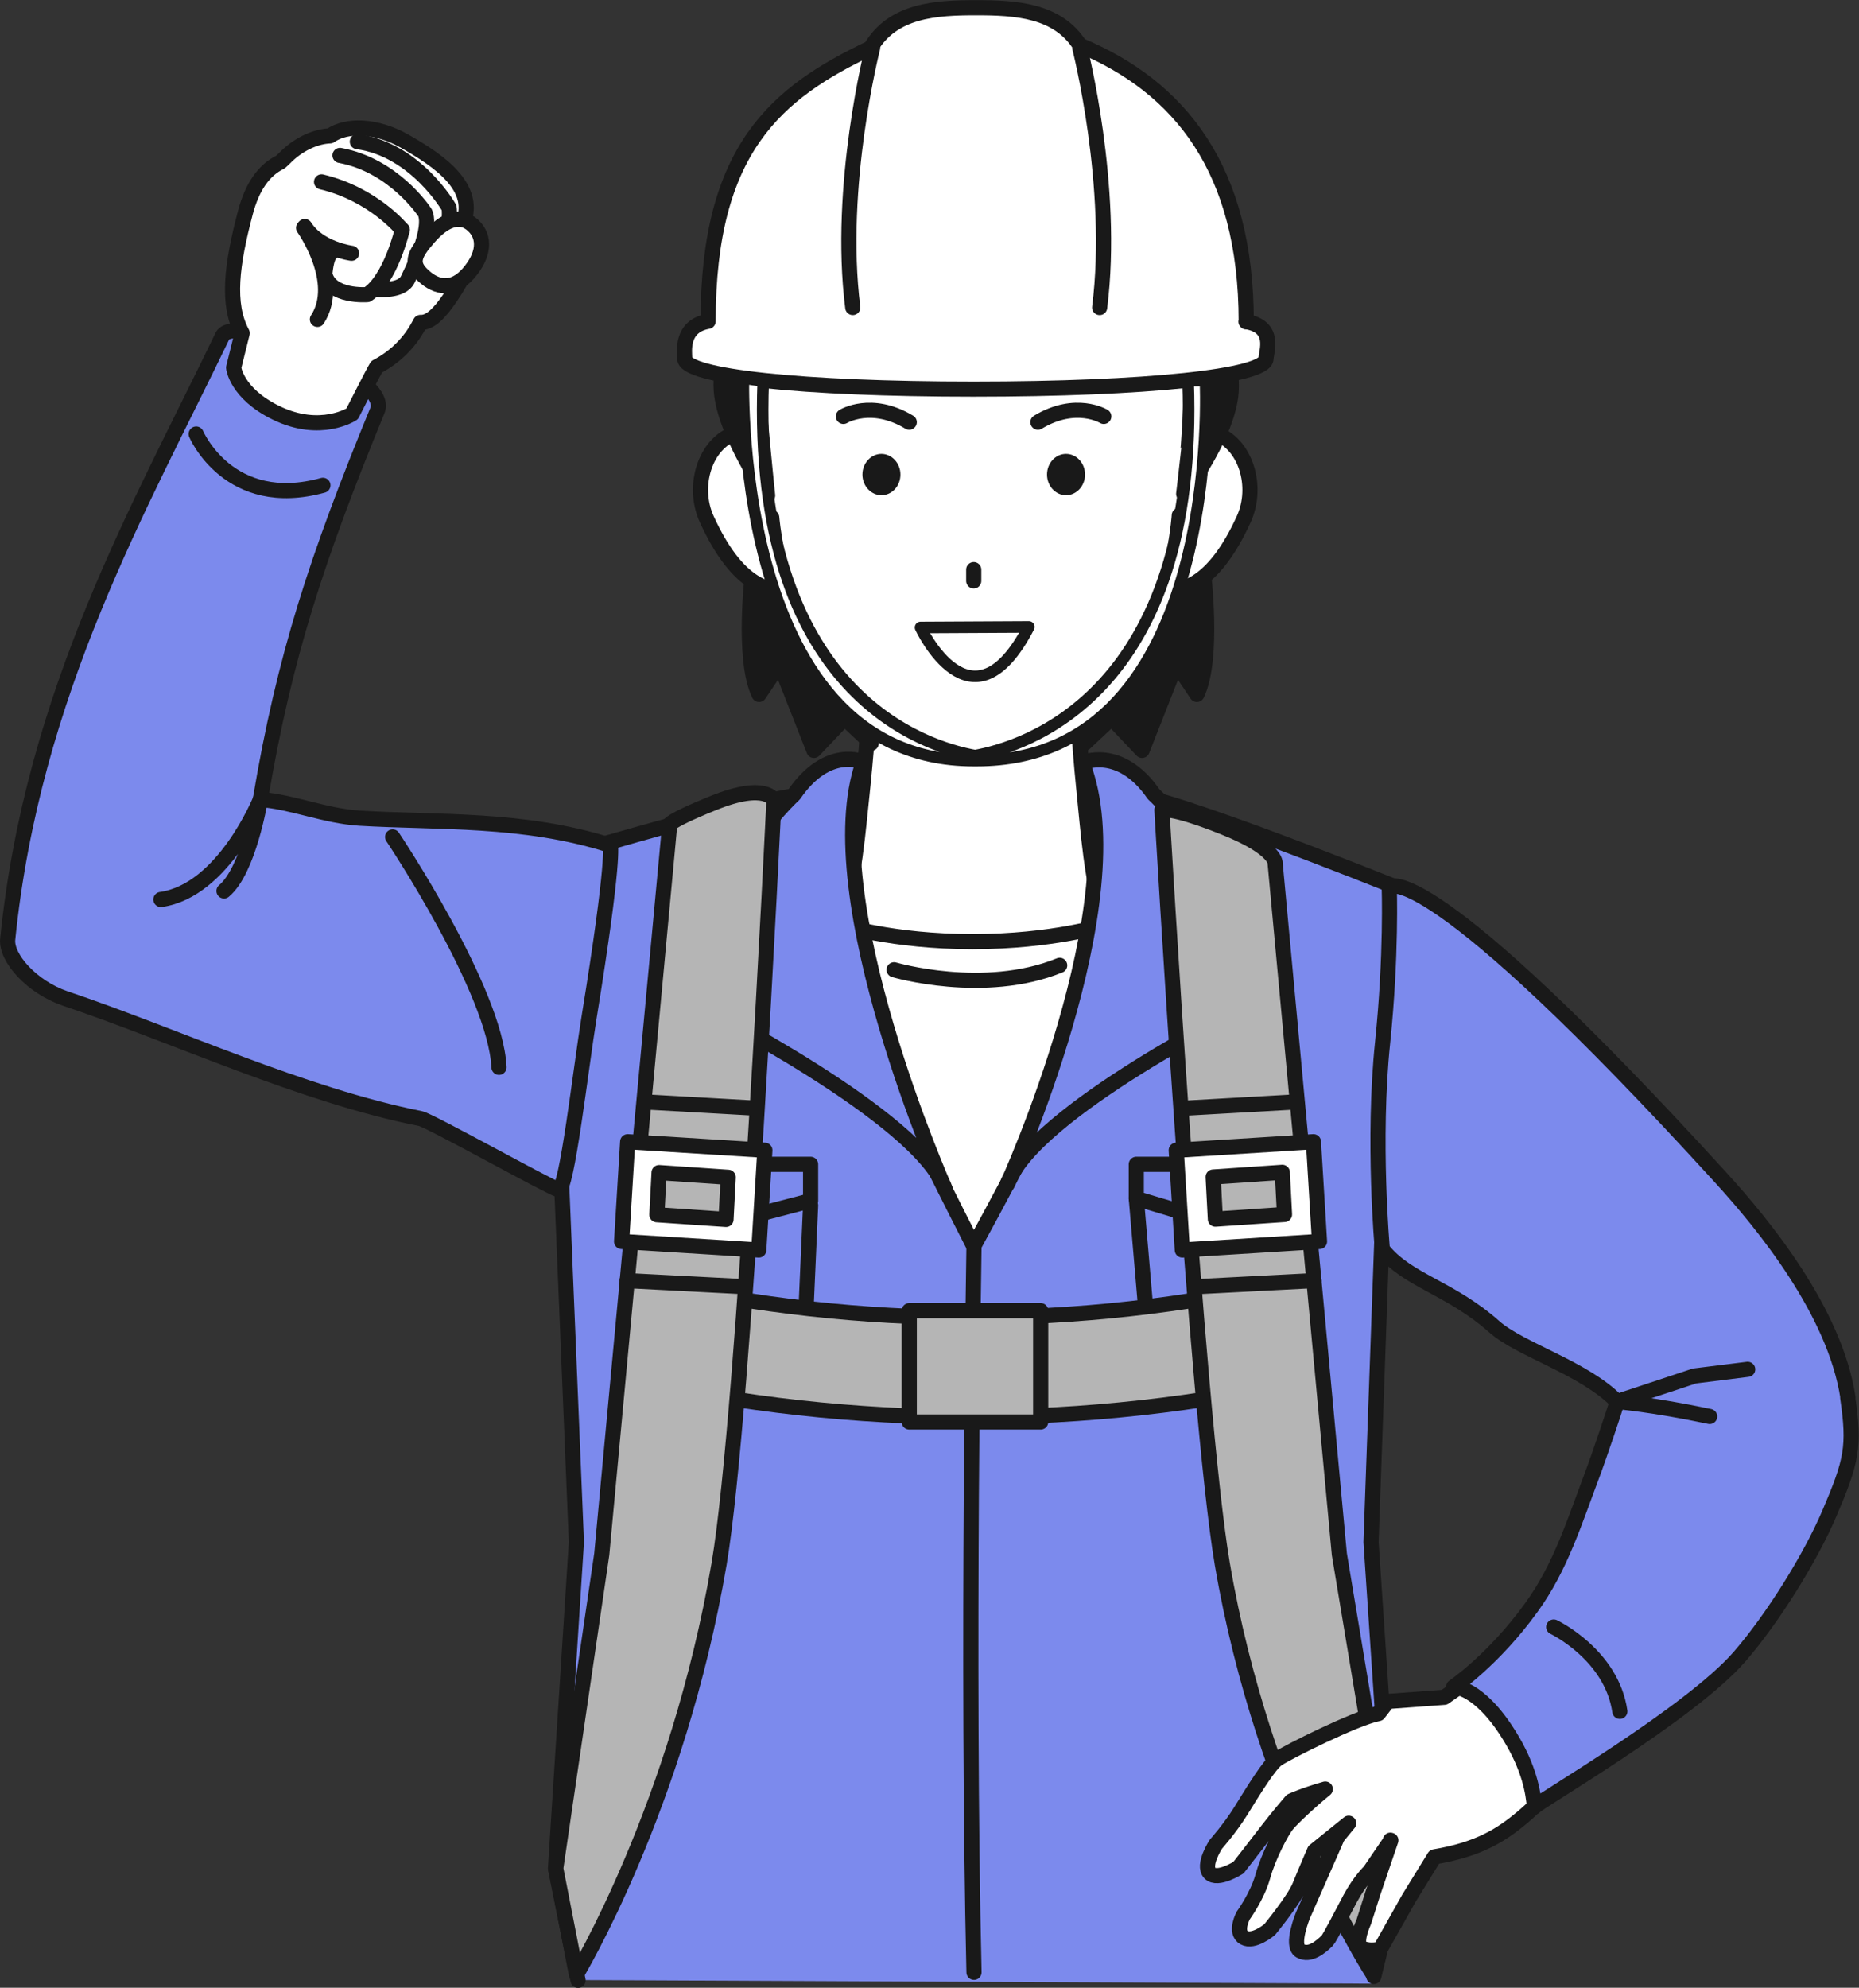 <?xml version="1.0" encoding="UTF-8"?><svg id="_レイヤー_1" xmlns="http://www.w3.org/2000/svg" viewBox="0 0 67.47 72.13"><rect x="0" y="0" width="67.47" height="72.13" fill="#333333" stroke="none"/><defs><style>.cls-1{stroke-width:.42px;}.cls-1,.cls-2,.cls-3{fill:#fff;}.cls-1,.cls-2,.cls-4,.cls-5,.cls-6,.cls-7{stroke:#191919;stroke-linecap:round;stroke-linejoin:round;}.cls-2,.cls-4,.cls-5,.cls-6,.cls-7{stroke-width:.55px;}.cls-4{fill:#b5b5b5;}.cls-5,.cls-8{fill:#7c8aed;}.cls-6{fill:none;}.cls-7,.cls-9{fill:#191919;}</style></defs><path class="cls-2" d="M35.21,55.36c-6.46-10.12-5.42-26.84-5.42-26.84h10.84s1.04,16.72-5.42,26.84Z"/><path class="cls-6" d="M32.45,35.19s3.26.96,6.01-.16"/><path class="cls-2" d="M30.49,33.56c.52-1.58.65-3.37.83-5.08.34-3.33.36-6.28.36-6.28h7.34s-.04,2.93.31,6.36c.17,1.64.27,3.39.8,5,0,0-1.91.61-4.83.61s-4.81-.61-4.81-.61Z"/><path class="cls-8" d="M20.16,67.8l.82,4.05,28.79.13.84-3.36-.85-12.67.85-23.79s-9.83-3.96-9.87-3.27c-.18,3.07,1.74,3.32-5.4,16.32-7.19-14.08-5.38-13.23-5.57-16.3-.04-.69-9.83,2.35-9.83,2.35l.97,24.7-.76,11.85Z"/><path class="cls-6" d="M20.98,71.86l-.82-4.05.76-11.85-1.02-24.74s9.83-2.99,9.87-2.3c.18,3.07-1.63,2.22,5.57,16.3,7.14-13,5.22-13.25,5.4-16.32.04-.69,9.87,3.27,9.87,3.27l-.85,23.79.85,12.67-.75,3.09"/><path class="cls-6" d="M35.35,45.21s-.26,15.35,0,26.36"/><polygon class="cls-6" points="29.42 43.57 26.17 44.42 23.19 43.49 23.19 42.25 29.42 42.25 29.42 43.57"/><path class="cls-9" d="M26.56,43.34c0,.22-.18.4-.4.4s-.4-.18-.4-.4.18-.4.4-.4.4.18.4.4Z"/><path class="cls-6" d="M29.42,43.74l-.21,4.76c-.02.32-.28.56-.59.56h-4.41c-.31,0-.57-.24-.59-.55l-.43-5.03"/><polygon class="cls-6" points="47.47 43.57 44.35 44.42 41.24 43.49 41.24 42.25 47.47 42.25 47.47 43.57"/><path class="cls-9" d="M44.75,43.34c0,.22-.18.4-.4.4s-.4-.18-.4-.4.18-.4.4-.4.4.18.4.4Z"/><path class="cls-6" d="M47.47,43.74l-.21,4.76c-.02.32-.28.56-.59.56h-4.41c-.31,0-.57-.24-.59-.55l-.43-5.03"/><path class="cls-5" d="M31.33,27.65s-1.29-.6-2.51,1.18c0,0-3.62,3.3-3.44,7.65,0,0,8,4.05,8.92,6.66,0,0-4.7-10.59-2.97-15.48Z"/><path class="cls-5" d="M39.28,27.68s1.37-.63,2.59,1.14c0,0,3.62,3.3,3.44,7.65,0,0-7.82,3.88-8.75,6.5,0,0,4.7-10.31,2.72-15.28Z"/><path class="cls-4" d="M47.55,50.06c-8.13,1.82-16.56,1.82-24.69,0,.26-1.18.52-2.35.79-3.53,7.61,1.71,15.5,1.71,23.11,0,.26,1.18.52,2.35.79,3.53Z"/><path class="cls-4" d="M20.92,71.64l-.75-3.84,1.67-11.4,2.46-26.41s-.34-.07,1.59-.85c1.93-.78,2.2-.1,2.2-.1,0,0-1.05,22.14-1.99,27.7-1.5,8.82-5.18,14.91-5.18,14.91Z"/><path class="cls-2" d="M27.76,41.74l-4.98-.31-.22,3.62,4.98.31.22-3.62ZM23.84,44.08l.08-1.53,2.51.17-.08,1.53-2.51-.17Z"/><line class="cls-6" x1="23.49" y1="39.99" x2="27.4" y2="40.21"/><line class="cls-6" x1="22.76" y1="46.47" x2="27.02" y2="46.69"/><path class="cls-4" d="M49.84,71.64l.77-3.24-2-12-2.33-25.07s.08-.53-1.84-1.3-2.27-.64-2.27-.64c0,0,1.25,21.78,2.19,27.35,1.5,8.82,5.48,14.91,5.48,14.91Z"/><path class="cls-2" d="M42.91,45.36l4.98-.31-.22-3.62-4.98.31.22,3.62ZM44.11,44.24l-.08-1.53,2.51-.17.08,1.53-2.51.17Z"/><line class="cls-6" x1="46.96" y1="39.99" x2="43.05" y2="40.21"/><line class="cls-6" x1="47.69" y1="46.47" x2="43.43" y2="46.69"/><path class="cls-4" d="M37.77,51.6h-4.77v-4.04h4.77v4.04Z"/><path class="cls-2" d="M55.44,60.42l-1.21-.09-1.81,1.26-2.05.15-.34.44c-.83.16-3.32,1.41-3.67,1.65-.29.2-.86,1.13-1.33,1.89-.4.64-.9,1.2-.9,1.2,0,0-.5.76-.22,1.05.28.29,1.04-.2,1.04-.2,0,0,.64-.82,1.03-1.33.39-.51.89-1.09.89-1.09,0,0,.43-.2,1.23-.43-.54.44-1.21,1.07-1.38,1.28-.19.22-.69,1.16-.89,1.9-.2.71-.71,1.41-.71,1.41,0,0-.32.6.03.8.35.2.93-.29.93-.29,0,0,.88-1.07,1.09-1.58.21-.52.54-1.28.54-1.28l1.24-1-.41.5-1.25,2.84s-.45,1.09-.1,1.29c.35.2.76-.15.98-.37.09-.09.58-1.05.83-1.52.37-.68.71-.99.71-.99l.77-1.13c.06.02-.06-.02,0,0l-.65,1.91-.33,1.04s-.39.84-.06.97c.32.13.66.02.66.02l1.03-1.83.93-1.51c1.61-.27,2.43-.79,3.2-1.44,1.68-1.42,2.63-3.23,2.63-3.23l-2.42-2.28Z"/><path class="cls-8" d="M67.07,50.72c-.47-3.12-3.06-6.28-4.61-7.98-10.73-11.77-12.04-10.56-12.04-10.56,0,0,.09,2.47-.24,5.65-.37,3.56-.01,7.5-.01,7.5.91,1.15,2.45,1.38,4.07,2.82.94.83,3.26,1.49,4.45,2.71-.08.31-.72,2.17-.83,2.46-.73,1.94-1.22,3.55-2.28,5.01-1.36,1.89-2.82,2.88-2.82,2.88,0,0,.91-.02,2.01,1.75.75,1.2.88,2.12.92,2.61.05-.14,5.65-3.38,7.45-5.46,1.21-1.4,2.56-3.57,3.25-5.18.82-1.92.93-2.43.67-4.22Z"/><path class="cls-5" d="M67.07,50.72c-.47-3.12-3.06-6.28-4.61-7.98-10.73-11.77-12.04-10.56-12.04-10.56,0,0,.09,2.47-.24,5.65-.37,3.56-.01,7.5-.01,7.5.91,1.15,2.45,1.38,4.07,2.82.94.83,3.26,1.49,4.45,2.71-.08.31-.72,2.17-.83,2.46-.73,1.94-1.22,3.55-2.28,5.01-1.36,1.89-2.82,2.88-2.82,2.88,0,0,.91-.02,2.01,1.75.75,1.2.88,2.12.92,2.61.05-.14,5.65-3.38,7.45-5.46,1.21-1.4,2.56-3.57,3.25-5.18.82-1.92.93-2.43.67-4.22Z"/><path class="cls-6" d="M63.43,49.69l-1.93.24-2.81.93s1.28.1,3.36.54"/><path class="cls-6" d="M56.39,59.04s2.1,1,2.4,3.06"/><path class="cls-7" d="M27.32,20.71s-.4,3.2.23,4.49l.75-1.12,1.24,3.15,1.11-1.17.97.91-2.69-6.68-1.61.43Z"/><path class="cls-7" d="M43.67,20.71s.4,3.2-.23,4.49l-.75-1.12-1.24,3.15-1.11-1.17-.97.91,2.69-6.68,1.61.43Z"/><path class="cls-2" d="M28.97,17.57c.41,1.23,1.27,3.37.13,3.75-1.13.38-2.36-.09-3.45-2.48-.54-1.18-.08-2.75,1.05-3.13,1.13-.38,1.85.63,2.26,1.86Z"/><path class="cls-2" d="M41.82,17.57c-.41,1.23-1.27,3.37-.13,3.75,1.13.38,2.36-.09,3.45-2.48.54-1.18.08-2.75-1.05-3.13-1.13-.38-1.85.63-2.26,1.86Z"/><path class="cls-3" d="M42.97,13.57c-.11,6.77-1.56,14.03-7.63,14.03-6.46,0-7.63-8.19-7.63-14.03s3.62-9.95,7.84-9.95,7.52,4.11,7.43,9.95Z"/><path class="cls-6" d="M35.11,27.48c-6.48-.45-7.1-8.7-7.1-8.7"/><path class="cls-6" d="M42.8,18.7s-.51,8.34-6.99,8.78"/><ellipse class="cls-9" cx="38.69" cy="17.22" rx=".69" ry=".75"/><path class="cls-9" d="M32.68,17.22c0,.42-.31.75-.69.75s-.69-.34-.69-.75.31-.75.69-.75.69.34.69.75Z"/><line class="cls-6" x1="35.34" y1="20.67" x2="35.34" y2="21.08"/><path class="cls-6" d="M30.61,15.11s1.01-.62,2.39.21"/><path class="cls-6" d="M40.06,15.11s-1.01-.62-2.39.21"/><path class="cls-1" d="M37.34,22.75c-2.08,4.02-3.93.02-3.93.02l3.93-.02Z"/><path class="cls-7" d="M43.36,13.79c0,.83-.4,4.13-.4,4.13,0,0,1.52-1.99,1.71-3.57.1-.82-.19-2.06-.59-2.06s-.72.67-.72,1.49Z"/><path class="cls-7" d="M27.5,13.73c0,.83.36,4.25.36,4.25,0,0-1.48-2.11-1.67-3.68-.1-.82.19-2.06.59-2.06s.72.67.72,1.49Z"/><path class="cls-2" d="M45.23,11.68c0-5.55-2.41-8.52-6.04-10.04-.81-1.27-2.32-1.36-3.76-1.36s-3.03.08-3.83,1.46c-3.43,1.63-5.9,3.67-5.9,9.92-1.01.18-.85,1.13-.85,1.35,0,.65,4.23,1.11,10.48,1.11s10.62-.46,10.62-1.11c0-.23.38-1.16-.73-1.34Z"/><path class="cls-6" d="M31.67,1.74s-1.28,5.01-.72,9.42"/><path class="cls-6" d="M39.19,1.74s1.28,5.01.72,9.42"/><path class="cls-1" d="M43.75,13.81h-.63c.42,11.43-6.01,13.3-7.73,13.61-1.72-.31-8.11-2.16-7.69-13.59l-.72-.11c.03-.6-.62,13.88,8.35,13.88h.06s.06,0,.06,0c9,0,8.3-13.79,8.3-13.79Z"/><path class="cls-5" d="M22.14,30.67c-3.16-1-6.26-.81-9.09-.98-1.26-.08-2.43-.59-3.6-.68.87-5.19,2.05-8.76,4.25-14.12.51-1.24-5.13-3.55-5.62-2.71C5.1,18.37,1.19,25.11.28,34.08c-.07.68.88,1.74,2.08,2.15,4.01,1.35,8.62,3.51,12.9,4.36.35.07,4.67,2.49,5.01,2.58.3.08.81-4.41,1.11-6.25.95-5.84.77-6.25.77-6.25Z"/><path class="cls-6" d="M14.25,30.37s3.73,5.57,3.86,8.36"/><path class="cls-6" d="M7.12,15.75s1.19,2.8,4.6,1.86"/><path class="cls-2" d="M16.75,8.95c-.22-.16-.5-.17-.79-.08.04-.04.09-.07.13-.11.26-.06.46-.19.58-.39.88-1.48-.74-2.54-1.99-3.25-1.01-.57-2.09-.62-2.7-.19-.49.02-1.07.26-1.56.72-.08.08-.16.16-.24.23-.62.3-1.03.92-1.27,1.82-.5,1.89-.69,3.33-.12,4.39l-.31,1.25s.09.93,1.54,1.64c1.62.79,2.76.04,2.76.04,0,0,.77-1.52.89-1.71.63-.33,1.18-.84,1.54-1.52.02-.03.03-.06.05-.09.35.02.7-.34,1.08-.9.5-.73.89-1.5.42-1.84Z"/><path class="cls-6" d="M12.34,5.64c1.95.36,3.05,2.03,3.05,2.03,0,0,.44.38-.59,2.47-.22.45-1.09.36-1.09.36"/><path class="cls-6" d="M14.6,8.34s-1.04-1.29-2.93-1.74"/><path class="cls-6" d="M12.97,5.14c2.13.29,3.33,2.4,3.33,2.4,0,0,.22,1.42-1.24,2.29"/><path class="cls-6" d="M14.6,8.34s-.42,1.8-1.27,2.35c0,0-1.34.11-1.54-.74,0,0,.04-.64.23-.77"/><path class="cls-6" d="M12.76,9.19s-1.18-.15-1.7-.97"/><path class="cls-6" d="M11.02,8.27s1.39,1.95.5,3.32"/><path class="cls-2" d="M15.56,8.62c-.56.64-.67.95-.19,1.39.48.44,1.07.55,1.63-.09.56-.64.64-1.3.17-1.74-.48-.44-1.05-.2-1.61.44Z"/><path class="cls-6" d="M5.84,32.64c2.28-.32,3.61-3.63,3.61-3.63,0,0-.42,2.57-1.32,3.32"/></svg>